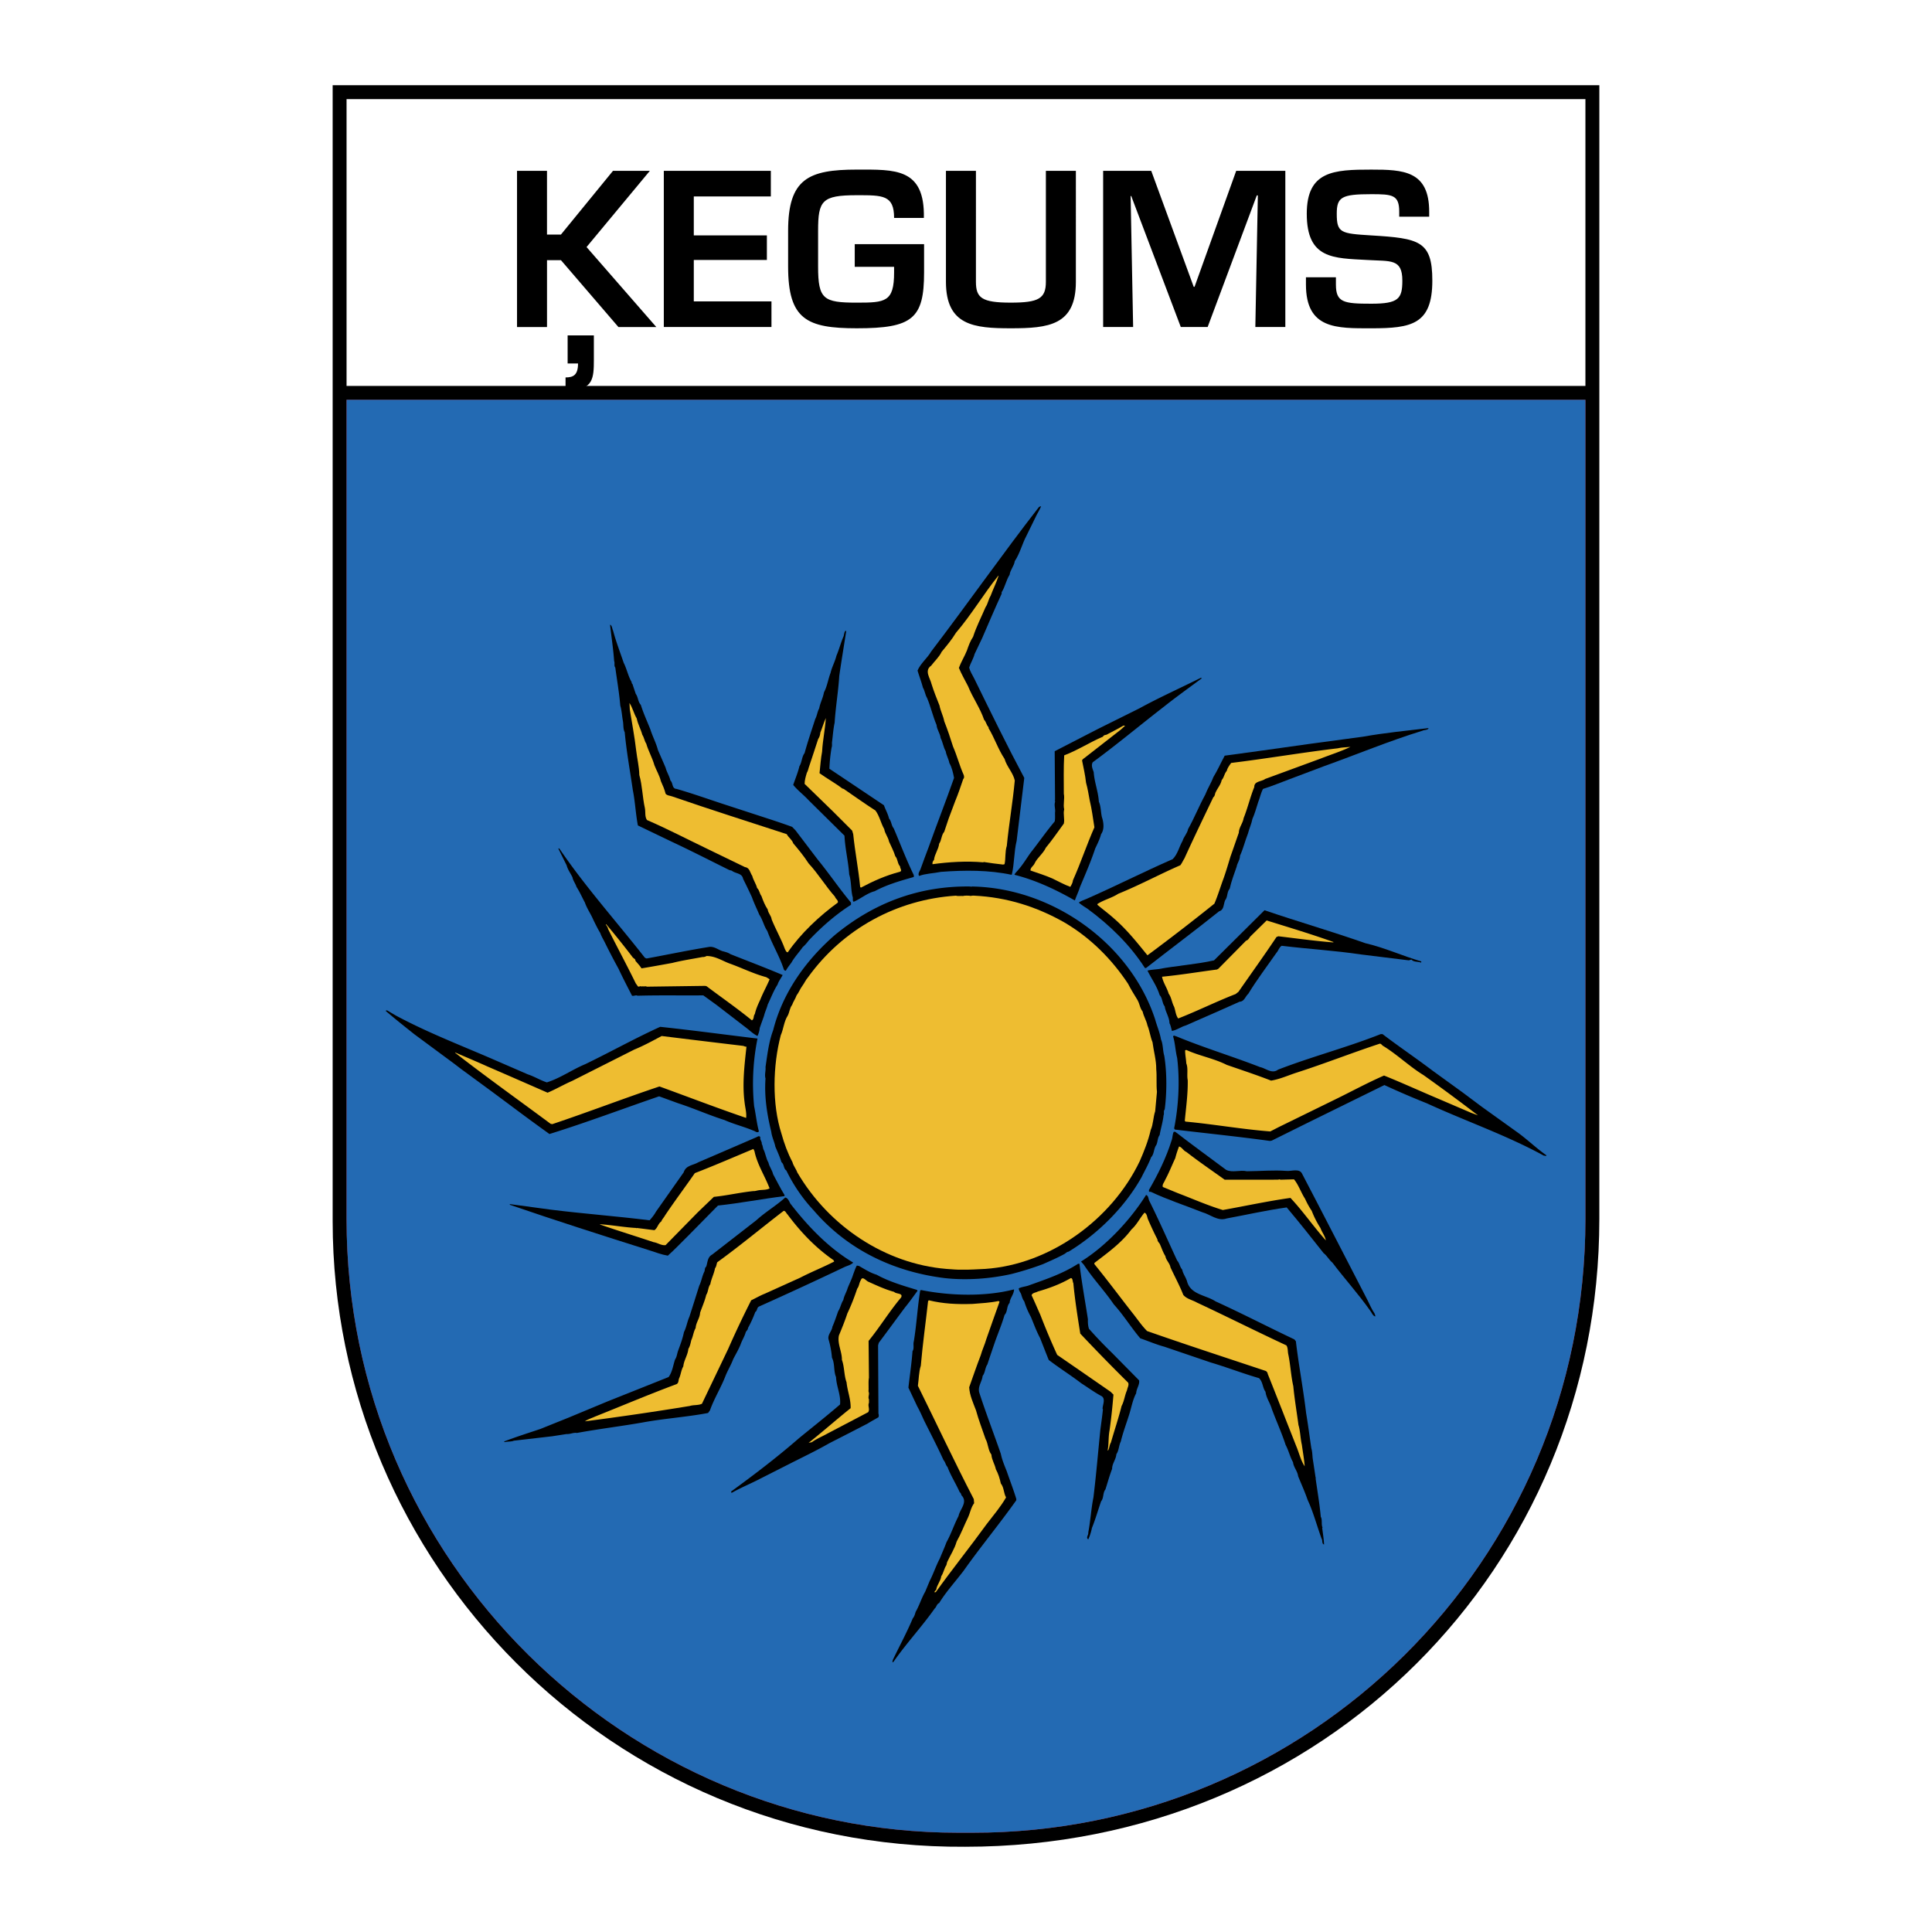 <svg xmlns="http://www.w3.org/2000/svg" width="2500" height="2500" viewBox="0 0 192.756 192.756"><g fill-rule="evenodd" clip-rule="evenodd"><path fill="#fff" d="M0 0h192.756v192.756H0V0z"/><path d="M159.566 8.504v113.113c0 34.76-27.533 62.635-63.272 62.635-35.316.221-63.105-28.34-63.105-62.42V8.504h126.377z"/><path fill="#fff" d="M34.576 38.503h123.602V9.889l-123.602.003v28.611z"/><path d="M158.178 39.89v81.727c0 34.295-27.691 61.287-61.193 61.234h-1.387c-33.022 0-61.021-26.939-61.022-61.234V39.89h123.602z" fill="#cc2229"/><path d="M54.575 17.045h-2.991v15.583h2.991v-6.671h1.392l5.733 6.671h3.78l-6.959-7.98 6.315-7.603h-3.677l-5.193 6.356h-1.392v-6.356h.001zm1.849 21.837h.52c2.223 0 2.306-1.184 2.306-2.971V33.46h-2.617v2.804h1.038c0 1.164-.478 1.392-1.246 1.392v1.226h-.001zm12.797-19.281h7.686v-2.555H66.229v15.58h10.74V30.07H69.22v-4.134h7.292v-2.452H69.22v-3.883h.001zm16.057 4.757v2.264h3.926v.561c0 2.95-.873 3.012-3.719 3.012-3.323 0-3.863-.332-3.863-3.594v-3.573c0-3.012.374-3.552 3.863-3.552 2.597 0 3.719-.021 3.719 2.265h2.971c.104-5.007-2.888-4.82-6.689-4.82-4.819 0-6.855.914-6.855 6.107v3.573c0 5.276 1.87 6.152 6.855 6.152 5.547 0 6.71-.959 6.71-5.57v-2.825h-6.918zm19.07-7.313v11.072c0 1.683-.748 2.077-3.51 2.077-2.887 0-3.469-.478-3.469-2.077V17.045h-2.992v11.072c0 4.362 2.805 4.636 6.461 4.636 3.781 0 6.502-.294 6.502-4.636V17.045h-2.992zm21.043 2.452h.105l-.25 13.129h2.992v-15.58h-4.902l-4.156 11.571h-.082l-4.238-11.571h-4.799v15.58h2.992l-.25-13.066h.062l4.943 13.066h2.68l4.903-13.129zm4.904 8.164v.727c0 4.47 3.074 4.366 6.521 4.366 4.01 0 6.088-.377 6.088-4.76 0-3.968-1.309-4.217-6.107-4.508-3.033-.187-3.428-.249-3.428-2.16 0-1.662.477-1.953 3.447-1.953 2.1 0 2.785.062 2.785 1.745v.499h2.99v-.499c0-4.092-2.596-4.196-5.775-4.196-3.738 0-6.439.125-6.439 4.404 0 4.529 2.66 4.425 6.025 4.612 2.326.146 3.51-.166 3.51 2.057 0 1.807-.373 2.306-3.096 2.306-2.762 0-3.531-.125-3.531-1.911v-.727h-2.99v-.002z"/><path d="M158.178 39.89v81.727c0 34.295-27.691 61.287-61.193 61.234h-1.387c-33.022 0-61.021-26.939-61.022-61.234V39.89h123.602z" fill="#236ab3"/><path d="M103.869 50.515c-.16.399-.408.754-.576 1.135-.293.594-.594 1.197-.877 1.791-.443.825-.648 1.755-1.172 2.544-.07.497-.451.86-.514 1.357-.346.541-.451 1.206-.797 1.747v.151c-.666 1.454-1.295 2.926-1.934 4.407-.258.541-.506 1.073-.764 1.605-.123.479-.398.887-.541 1.348.098.426.355.78.541 1.17 1.615 3.298 3.229 6.606 4.957 9.842-.256 2.092-.514 4.185-.762 6.278-.266 1.073-.223 2.279-.479 3.351l-.037.036c-2.225-.479-4.663-.47-7.031-.292-.735.15-1.516.159-2.19.408-.16-.257.106-.505.177-.762.249-.692.505-1.393.771-2.084.825-2.314 1.729-4.61 2.545-6.934-.098-.515-.213-1.038-.47-1.49-.071-.408-.301-.754-.363-1.17-.24-.417-.284-.887-.505-1.321-.053-.461-.373-.833-.408-1.303-.372-.869-.576-1.818-.948-2.696-.195-.319-.213-.7-.408-1.02-.151-.585-.373-1.144-.541-1.711.293-.71.976-1.233 1.357-1.898 3.626-4.752 7.058-9.656 10.747-14.408.082-.028.124-.099.222-.081z"/><path d="M99.631 57.44c-.221.691-.549 1.339-.797 2.004-.223.363-.268.789-.506 1.135-.418.984-.914 1.933-1.242 2.952-.283.426-.452.887-.611 1.357-.24.603-.585 1.144-.807 1.747.257.621.603 1.215.914 1.827.479 1.179 1.196 2.154 1.604 3.352.223.222.223.532.443.735v.098c.604 1.002.949 2.093 1.596 3.068.223.78.844 1.365 1.02 2.154-.203 2.208-.584 4.336-.797 6.526-.188.567-.098 1.25-.223 1.826l-.15.036c-.646-.062-1.285-.16-1.934-.257l-.035.036c-1.684-.151-3.449-.036-5.071.186-.036-.177.053-.319.151-.435.062-.585.443-1.02.514-1.614.249-.354.212-.851.505-1.188.151-.443.293-.878.443-1.321.213-.576.435-1.17.656-1.747.301-.718.541-1.454.798-2.199.124-.097.089-.301.036-.425-.408-.913-.656-1.897-1.055-2.811-.266-.86-.55-1.694-.878-2.527-.098-.541-.372-1.02-.47-1.561-.284-.709-.567-1.418-.798-2.154-.125-.568-.754-1.33-.036-1.827.346-.461.807-.869 1.046-1.383.487-.585 1.02-1.224 1.427-1.897 1.56-1.827 2.723-3.822 4.221-5.692h.036v-.001z" fill="#eebd31"/><path d="M61.167 62.919c.292 1.1.7 2.146 1.055 3.201.319.629.443 1.33.798 1.933-.009.08.018.151.08.187.106.337.222.665.328.984.248.337.213.789.505 1.1.257.833.629 1.631.949 2.438.222.709.576 1.357.763 2.075.257.594.514 1.17.762 1.756.116.452.381.833.479 1.276.284.248.124.816.621.843 1.579.452 3.085.993 4.628 1.498l4.46 1.454c.816.266 1.641.541 2.438.833l.328.337 2.217 2.917c1.161 1.418 2.146 2.891 3.325 4.3v.222c-1.525.966-2.953 2.217-4.229 3.573-.16.222-.363.452-.585.647-.355.506-.825 1.002-1.126 1.543-.187.257-.399.514-.55.797-.106.055-.195-.07-.222-.15-.425-1.303-1.17-2.5-1.631-3.786-.346-.505-.461-1.135-.807-1.641-.239-.576-.523-1.144-.736-1.747a57.022 57.022 0 0 0-.878-1.827c-.106-.594-.763-.505-1.126-.815l-.248-.062c-1.898-.939-3.778-1.906-5.693-2.802l-3.431-1.649c-.222-1.162-.275-2.394-.506-3.538-.274-1.906-.629-3.804-.807-5.763-.168-.319-.115-.727-.177-1.1-.098-.514-.115-1.055-.266-1.561-.106-1.277-.328-2.527-.497-3.795-.151-.168-.027-.452-.115-.647-.088-1.232-.275-2.421-.408-3.626.214.09.196.4.302.595zM84.424 62.99c-.23 1.481-.479 2.961-.691 4.451-.098 1.579-.363 3.086-.461 4.664-.142.638-.177 1.321-.266 1.968-.009.124.027.373-.036.505a16.012 16.012 0 0 0-.222 2.119l1.472.984 3.972 2.66c.151.444.399.852.505 1.321.257.293.222.692.47.984.665 1.561 1.268 3.157 2.004 4.664v.187c-1.339.381-2.669.753-3.901 1.418-.763.195-1.392.754-2.102 1.056-.15-.133-.026-.382-.115-.541-.169-.709-.106-1.499-.328-2.19-.089-1.321-.408-2.536-.47-3.866l-3.582-3.538c-.497-.541-1.064-.949-1.534-1.525.213-.63.47-1.233.621-1.872.257-.39.222-.922.514-1.303.311-1.144.7-2.27 1.064-3.405.177-.319.204-.718.39-1.046.098-.549.381-1.046.479-1.613.319-.585.408-1.286.656-1.933.133-.585.443-1.117.585-1.711.275-.638.443-1.33.727-1.968.044-.187.053-.39.187-.541l.062.071zM119.918 67.663c-1.24.922-2.57 1.871-3.795 2.846-2.375 1.835-4.682 3.769-7.102 5.542-.188.328 0 .683.098.984.07 1.029.451 1.916.514 2.953.213.47.186 1.02.301 1.525.178.532.268 1.232-.078 1.711-.135.505-.365.967-.586 1.428-.436 1.321-.994 2.589-1.533 3.875-.125.425-.348.869-.48 1.268l-.035.036c-1.896-1.082-3.875-2.013-6.012-2.554.08-.186.24-.319.363-.47.461-.514.834-1.144 1.242-1.72.834-1.055 1.533-2.084 2.412-3.13.062-.284.025-.647.035-.913.053-.32-.107-.683 0-1.02-.01-.062.027-.142-.035-.186l.035-.036-.035-4.85 3.457-1.782.949-.487 4.018-1.996c2.021-1.108 4.113-2.039 6.152-3.059l.115.035z"/><path d="M63.526 71.68c.115.577.408 1.064.558 1.631.187.275.204.603.39.878.213.736.603 1.401.816 2.155.204.532.514 1.038.647 1.596.186.408.364.815.47 1.25.16.204.47.187.701.284 3.768 1.303 7.59 2.509 11.385 3.75.195.364.523.541.647.913.567.674 1.073 1.286 1.534 2.004.984 1.064 1.694 2.27 2.634 3.325.044.212.345.336.284.585-1.835 1.33-3.707 3.085-4.992 4.957-.16.018-.222-.204-.292-.328-.373-1.02-.914-1.942-1.321-2.953-.036-.364-.354-.621-.39-.984-.284-.426-.461-.878-.629-1.348-.195-.248-.186-.576-.435-.798-.098-.417-.381-.79-.479-1.206-.222-.31-.248-.825-.727-.878l-3.75-1.817c-2.013-.967-3.981-1.995-6.029-2.882-.23-.328-.133-.78-.204-1.17-.248-1.091-.257-2.261-.559-3.316-.018-.86-.222-1.649-.319-2.491-.159-1.366-.417-2.696-.629-4.043l-.036-.656c.308.451.432 1.045.725 1.542zM82.022 74.987c-.133.701-.178 1.428-.257 2.155.745.541 1.543.966 2.27 1.525l.142.044c1.064.727 2.102 1.472 3.166 2.154.408.541.532 1.25.878 1.854.071.461.39.789.479 1.25.213.479.47.949.621 1.454.266.292.204.718.479 1.02-.018.187.266.453-.036.541-1.374.354-2.642.922-3.875 1.578l-.071-.08c-.168-1.773-.515-3.484-.692-5.258l-.106-.354-1.862-1.862-2.882-2.802c0-.346.115-.753.222-1.1.133-.213.16-.47.248-.691.293-.887.595-1.782.878-2.669.133-.195.204-.417.222-.656.195-.479.337-.984.55-1.454-.073 1.134-.313 2.216-.374 3.351zM111.822 72.797l-3.502 2.731c-.098.098-.301.178-.363.337.143.736.318 1.463.398 2.226.16.567.258 1.17.363 1.747.213.877.328 1.8.471 2.704-.771 1.747-1.365 3.556-2.137 5.276-.027.266-.15.461-.266.665-.621-.23-1.189-.549-1.783-.833-.717-.319-1.463-.541-2.189-.798-.027-.302.311-.461.408-.709.256-.559.859-.984 1.117-1.561.656-.789 1.197-1.596 1.799-2.411.107-.47-.088-.94.037-1.419-.125-.514.07-1.046-.037-1.561 0-1.197-.035-2.58.037-3.831 1.33-.497 2.543-1.303 3.865-1.862.098-.222.336-.133.471-.257.531-.275 1.055-.541 1.559-.842h.188l-.436.398z" fill="#eebd31"/><path d="M142.529 72.682c-.16.186-.436.124-.613.222-3.342 1.028-6.543 2.367-9.814 3.537l-3.502 1.321c-.869.319-1.713.683-2.59.949-.221.417-.301.869-.479 1.312-.186.559-.328 1.135-.576 1.676-.098.514-.32.958-.443 1.454-.293.736-.471 1.516-.799 2.226 0 .426-.273.718-.336 1.1-.248.727-.523 1.427-.691 2.19-.293.319-.178.825-.461 1.162-.16.39-.098.958-.596 1.091-2.41 1.933-4.867 3.759-7.287 5.657h-.115c-1.473-2.306-3.512-4.283-5.729-5.915-.293-.186-.611-.381-.869-.612.23-.177.506-.249.764-.364 2.889-1.268 5.709-2.704 8.609-3.972.504-.505.639-1.223.984-1.826.123-.417.469-.736.549-1.17.629-1.118 1.09-2.297 1.711-3.432.223-.594.586-1.144.807-1.747.426-.691.746-1.427 1.135-2.146l3.752-.514c1.551-.213 3.104-.435 4.672-.656l5.391-.727c2.129-.381 4.311-.594 6.492-.852l.034.036z"/><path d="M134.734 74.517c-.967.461-1.986.78-2.961 1.162l-5.551 2.039c-.355.275-1.1.204-1.082.807-.416 1.02-.656 2.093-1.064 3.104-.078.514-.461.913-.479 1.454-.283.798-.549 1.587-.832 2.376-.223.728-.436 1.472-.693 2.19-.311.833-.566 1.702-.912 2.509a212.856 212.856 0 0 1-6.678 5.152c-1.027-1.259-2.012-2.518-3.324-3.662-.541-.488-1.117-.904-1.668-1.375v-.08c.648-.426 1.41-.585 2.076-1.02 2.109-.852 4.113-1.942 6.197-2.847.168-.222.266-.461.408-.683.932-2.048 1.906-4.07 2.881-6.101.188-.133.143-.372.258-.541.186-.399.488-.727.576-1.17.248-.275.258-.639.506-.914.07-.292.256-.541.443-.798 3.572-.435 7.066-1.037 10.658-1.463.39-.094.825-.094 1.241-.139z" fill="#eebd31"/><path d="M55.803 84.652c2.562 3.786 5.692 7.271 8.539 10.906l.168.071c2.092-.381 4.167-.825 6.287-1.162.505-.035.869.302 1.304.435.266.071.541.133.771.292 1.738.692 3.485 1.349 5.214 2.083-.16.32-.399.604-.505.949-.408.631-.665 1.34-.984 1.996-.098.389-.284.754-.372 1.135-.142.408-.293.807-.426 1.205a2.362 2.362 0 0 1-.222.799c-.426-.205-.718-.506-1.1-.799l-2.997-2.305-1.312-.949c-2.234.018-4.433-.025-6.562.035-.177-.098-.336.053-.549 0-.452-.887-.922-1.781-1.348-2.695a62.871 62.871 0 0 1-1.383-2.66c-.151-.293-.328-.585-.443-.913-.257-.417-.47-.869-.691-1.312-.24-.576-.63-1.108-.834-1.711-.283-.523-.514-1.064-.842-1.57-.098-.328-.337-.603-.399-.948-.186-.399-.47-.763-.585-1.206l-.833-1.676h.104zM96.865 88.447c.053.089.089-.044.151 0 7.98.151 15.756 5.666 18.238 13.274.178.656.461 1.285.576 1.977.223.506.17 1.109.328 1.633.268 1.639.268 3.66.045 5.363-.15.143-.027.418-.115.586-.07.682-.283 1.32-.391 1.969-.221.283-.178.682-.336.992-.266.363-.195.887-.516 1.223-.256.684-.629 1.322-.947 1.979-1.676 2.988-4.346 5.648-7.289 7.439-.16.008-.266.141-.398.221-.711.391-1.438.701-2.154 1.02a29.84 29.84 0 0 1-3.141.984c-2.092.471-4.468.656-6.676.408-5.028-.629-9.638-2.775-13.052-6.748a15.974 15.974 0 0 1-2.73-3.98c-.311-.223-.204-.611-.488-.834-.168-.531-.39-1.027-.611-1.543-.098-.504-.346-.957-.408-1.488-.408-1.686-.709-3.449-.576-5.32-.115-.381.044-.781 0-1.135.187-1.26.328-2.527.763-3.68.913-3.609 3.112-6.828 6.091-9.444 3.882-3.229 8.422-4.985 13.636-4.896z"/><path d="M96.066 89.396c.231-.062.408-.026.629-.036.169.071.302-.035.498 0 3.289.16 6.26 1.118 8.982 2.66 2.562 1.499 4.725 3.636 6.375 6.136.283.566.619 1.09.947 1.631.178.311.223.684.4.984l.105.15c.098.479.381.904.479 1.385.223.539.285 1.143.506 1.676.115.904.381 1.791.373 2.703.07.727-.01 1.525.07 2.252l-.178 1.934c-.203.604-.186 1.295-.443 1.861-.248 1.082-.656 2.111-1.09 3.104-2.793 5.861-8.99 10.33-15.428 10.764-.764.027-1.552.098-2.306.072-.505.025-1.046-.045-1.561-.072-6.083-.504-11.722-4.238-14.878-9.629-.124-.354-.39-.656-.479-1.02-.479-.904-.824-1.852-1.1-2.846-.957-2.971-.86-6.801-.07-9.816.283-.637.31-1.365.7-1.967.177-.338.187-.746.435-1.064.106-.32.328-.611.443-.949.23-.293.346-.639.576-.949.213-.283.337-.602.576-.869 3.485-4.832 8.867-7.749 14.746-8.13.214.07.507.008.693.035z" fill="#eebd31"/><path d="M136.225 94.104c1.924.443 3.697 1.268 5.576 1.817 0 .036.01.088-.035.116-.293-.125-.727-.027-.947-.302l-.258.08-4.744-.585c-2.607-.39-5.311-.55-7.945-.869-.266.16-.311.47-.514.692-.939 1.348-1.951 2.678-2.811 4.088-.293.256-.408.797-.869.797-.594.258-1.197.541-1.791.799l-3.574 1.57c-.486.133-.885.461-1.391.549-.08-.258-.107-.531-.24-.771-.018-.621-.398-1.09-.479-1.676-.275-.338-.203-.816-.506-1.135-.266-.879-.814-1.623-1.215-2.439.346-.096.729-.096 1.1-.15 1.826-.346 3.734-.461 5.543-.869l5.035-5.001c3.326 1.134 6.738 2.119 10.065 3.289z"/><path d="M133.051 93.989l-.045.035c-1.836-.142-3.645-.399-5.463-.612l-.186.071c-1.223 1.836-2.527 3.644-3.795 5.47l-.283.223c-1.941.754-3.805 1.686-5.729 2.438-.258-.346-.266-.779-.408-1.17-.23-.416-.256-.912-.541-1.303-.168-.594-.549-1.082-.664-1.693 1.854-.178 3.645-.48 5.479-.719l.143-.08 2.766-2.802c.195-.044.303-.249.408-.399l1.641-1.614c2.243.7 4.478 1.366 6.677 2.155zM63.1 95.479c.08.142.319.186.292.372.212.257.443.487.612.763 1.028-.168 2.048-.355 3.068-.541.984-.249 2.013-.399 3.033-.594.098.018.266-.027.39-.098.843 0 1.508.443 2.235.727 1.241.436 2.42 1.037 3.715 1.383.115.072.257.143.337.223-.284.674-.656 1.33-.922 2.004-.222.469-.435.939-.55 1.453-.168.188-.044.48-.292.631-1.428-1.172-3.015-2.27-4.522-3.406l-.142-.035-5.843.08c-.036-.062-.106-.025-.168-.045l-.035.045c-.027-.045-.08-.045-.115-.045l-.036.045c-.027-.045-.071-.045-.106-.045l-.044.045c-.133-.143-.292.115-.399-.08l-.177-.248c-.887-1.817-1.862-3.618-2.767-5.435-.018-.177-.142-.301-.222-.435l.036-.035a87.425 87.425 0 0 1 2.622 3.271z" fill="#eebd31"/><path d="M39.497 101.322c3.068 1.648 6.295 2.898 9.487 4.273l3.68 1.596c.656.213 1.25.594 1.897.799 1.348-.426 2.527-1.277 3.831-1.818 2.5-1.207 4.938-2.572 7.475-3.725 3.254.346 6.464.781 9.709 1.17a22.793 22.793 0 0 0-.337 6.748c.177.842.257 1.703.479 2.518-.186.195-.363-.035-.55-.078-.939-.4-1.95-.639-2.881-1.057-1.57-.496-3.068-1.17-4.629-1.676l-1.897-.691c-3.653 1.25-7.253 2.615-10.941 3.76a233.494 233.494 0 0 1-3.972-2.916l-1.827-1.357-3.068-2.252-.683-.523-3.946-2.918c-.931-.744-1.933-1.533-2.846-2.322.053-.062.16-.053.222 0l.797.469zM137.936 103.174c1.641 1.252 3.316 2.377 4.965 3.627l3.061 2.217 1.861 1.393 3.645 2.615c.949.691 1.836 1.553 2.811 2.234v.07l-.258-.035c-3.768-2.057-7.793-3.439-11.678-5.223a84.44 84.44 0 0 1-4.221-1.816l-5.318 2.615-2.377 1.17-3.539 1.756-.186.035c-3.139-.434-6.312-.754-9.479-1.135l-.08-.115c.436-2.199.586-4.699.303-7.031-.178-.701-.195-1.463-.408-2.154.088-.143.221-.01.328 0 2.74 1.135 5.594 1.994 8.352 3.068.576.115 1.18.717 1.791.256 3.361-1.303 6.891-2.217 10.242-3.547h.185z"/><path d="M74.139 104.346c.115.025.213.098.337.08-.195 1.791-.435 3.723-.186 5.576.053.514.212 1.02.151 1.533-2.909-.992-5.764-2.092-8.646-3.139-3.582 1.197-7.111 2.562-10.693 3.76l-.168-.035c-3.201-2.377-6.402-4.654-9.523-7.084v-.035c1.073.469 2.146.912 3.201 1.391 2.013.869 4.017 1.748 6.021 2.625.824-.346 1.614-.816 2.438-1.17l6.207-3.131c.94-.381 1.835-.877 2.74-1.355 2.703.335 5.417.663 8.121.984zM138.043 104.381c1.383.852 2.598 2.039 3.98 2.881a186.74 186.74 0 0 1 5.436 4.018l-.691-.258-3.477-1.49c-1.738-.734-3.457-1.523-5.205-2.225-1.666.727-3.254 1.596-4.895 2.395l-5.611 2.748-.844.434c-2.863-.221-5.611-.717-8.459-.982l-.07-.08c.125-1.33.318-2.695.293-4.053-.107-.523.062-1.18-.143-1.676-.025-.443-.123-.896-.115-1.303l.115-.037c1.305.596 2.758.844 4.035 1.49 1.48.514 2.971 1.002 4.424 1.57.914-.15 1.721-.533 2.58-.807 2.785-.896 5.498-1.969 8.281-2.883.171.035.206.186.366.258z" fill="#eebd31"/><path d="M117.258 112.92c1.676 1.303 3.379 2.525 5.072 3.795.629.318 1.383-.018 2.074.141 1.367-.008 2.617-.133 3.938-.035.506.053 1.32-.293 1.578.303 2.189 4.184 4.346 8.396 6.525 12.607.223.443.408.896.693 1.312.018.098.096.178.07.301-.258-.061-.346-.398-.514-.594-1.162-1.648-2.562-3.191-3.76-4.779-.355-.283-.506-.664-.879-.949-1.205-1.523-2.385-3.023-3.68-4.557-2.021.283-3.973.727-5.984 1.1-.887.311-1.623-.398-2.439-.621-1.711-.682-3.475-1.25-5.143-2.039-.061-.01-.141.027-.176-.035v-.15c.912-1.578 1.711-3.193 2.252-4.922.115-.275.08-.621.221-.877h.152v-.001zM75.859 113.461c-.062.283.177.406.142.664.098.15.098.338.151.506.23.434.266.939.514 1.355.089.418.373.746.47 1.172.372.682.718 1.4 1.135 2.064v.115c-2.234.275-4.398.701-6.641.941l-2.917 2.961c-.656.639-1.365 1.4-2.083 2.039-.638-.105-1.242-.346-1.862-.541-4.638-1.463-9.319-2.961-13.885-4.531l-.036-.035.036-.035 4.052.549c3.263.408 6.597.656 9.877 1.064.231-.256.479-.566.647-.877l2.749-3.902c.23-.734.948-.691 1.489-1.02l2.306-.992 3.387-1.463c.141-.034.345-.265.469-.034z"/><path d="M118.357 114.924c1.25.975 2.545 1.852 3.83 2.775h4.887c.133-.018.408.025.576-.037l.115.037 1.338-.037c.471.576.693 1.312 1.1 1.934.188.416.408.824.666 1.207a9.4 9.4 0 0 0 .869 1.711c.15.426.461.789.541 1.24-1.225-1.365-2.262-2.891-3.529-4.238-2.279.32-4.496.807-6.748 1.207-1.533-.461-2.979-1.109-4.451-1.668l-1.533-.629c-.09-.248.141-.461.221-.691.391-.719.674-1.455 1.02-2.191.098-.398.23-.779.373-1.16.282.059.442.432.725.54zM75.274 114.852c.275 1.34 1.038 2.465 1.508 3.715-.319.178-.745.125-1.1.188-.168.025-.373.098-.515.08-1.33.133-2.615.443-3.945.576l-1.596 1.533-3.219 3.281c-.417.062-.771-.23-1.197-.293-1.773-.594-3.591-1.152-5.329-1.756l-.035-.035c1.232.08 2.429.311 3.617.373l.036.035.027-.035c.594.07 1.17.15 1.764.221.328-.221.346-.629.692-.877.08-.23.239-.355.363-.586.949-1.418 1.995-2.811 2.979-4.229 1.977-.764 3.893-1.598 5.843-2.412l.107.221z" fill="#eebd31"/><path d="M114.67 119.818c.975 1.959 1.854 3.963 2.775 5.949.248.266.256.621.504.904.08.426.363.754.48 1.162.346 1.338 1.879 1.365 2.846 2.004 2.643 1.205 5.24 2.553 7.865 3.795l.15.186c.283 2.412.736 4.744 1.02 7.156.195 1.152.346 2.35.523 3.527.098.311.098.656.133.994.098.639.195 1.277.293 1.934l.035.035-.035.035c.176 1.268.398 2.535.514 3.83.178.311.027.762.178 1.082l-.035.035c.07.559.158 1.09.186 1.648-.248-.061-.125-.416-.248-.584-.471-1.287-.816-2.625-1.393-3.867-.275-.807-.629-1.578-.949-2.367-.061-.514-.451-.877-.506-1.391-.309-.541-.434-1.162-.734-1.713-.4-1.232-.941-2.402-1.385-3.607-.168-.594-.549-1.082-.629-1.711-.301-.408-.248-.977-.646-1.357-1.633-.471-3.193-1.082-4.814-1.561l-4.639-1.578c-.824-.223-1.596-.559-2.393-.834-.941-1.107-1.658-2.305-2.643-3.387-.932-1.375-2.076-2.555-2.98-3.945l-.291-.328c2.5-1.553 4.92-4.141 6.49-6.643.256.074.22.392.328.597zM78.847 120.074c1.765 2.287 3.822 4.434 6.278 5.896-.23.24-.585.311-.869.443a402.2 402.2 0 0 1-8.539 3.945c-.23.133-.142.4-.363.541a11.783 11.783 0 0 1-.727 1.598c0 .176-.151.273-.222.406-.115.436-.364.799-.506 1.207-.204.523-.496 1.002-.745 1.488-.222.604-.576 1.162-.798 1.748-.452 1.152-1.117 2.207-1.525 3.369l-.187.258c-2.128.406-4.38.549-6.526.947-2.172.381-4.398.648-6.562 1.047-.346-.062-.665.133-1.028.107l-1.428.221-3.83.443c-.266.115-.612.062-.914.143l-.071-.062c1.197-.461 2.412-.842 3.626-1.25l2.802-1.127 3.946-1.641a3981.51 3981.51 0 0 0 6.047-2.412c.381-.521.444-1.16.647-1.756.178-.256.195-.576.301-.867.222-.604.453-1.207.585-1.863.248-.469.319-1.037.541-1.525.337-1.037.656-2.064.984-3.102.222-.443.283-.949.505-1.393.08-.178.018-.381.187-.506.151-.416.115-.949.594-1.205l4.407-3.424c.922-.842 1.986-1.453 2.882-2.27.26.03.402.383.508.596z"/><path d="M78.564 121.156c1.303 1.748 2.784 3.316 4.593 4.566l.071.143c-1.117.576-2.27 1.027-3.396 1.613l-3.529 1.596c-.47.186-.904.443-1.356.656a97.125 97.125 0 0 0-2.296 4.85c-.869 1.828-1.747 3.645-2.616 5.471-.363.178-.825.098-1.215.223a306.523 306.523 0 0 1-10.463 1.533c.284-.203.674-.318 1.02-.479 2.713-1.082 5.391-2.217 8.131-3.236.23-.133.16-.398.257-.594.168-.373.195-.816.408-1.17.062-.631.443-1.117.505-1.748.16-.256.222-.566.292-.877.186-.381.213-.834.435-1.205.027-.551.417-.967.443-1.525.204-.596.47-1.172.612-1.783.213-.318.177-.754.408-1.064.098-.549.373-1.045.47-1.596.142-.158.142-.398.222-.594 2.226-1.605 4.469-3.475 6.632-5.133.203.025.247.248.372.353zM114.527 121.635c.301.684.604 1.357.949 2.014 0 .168.115.293.221.426.195.416.32.85.576 1.25.062.416.443.709.506 1.125.426.914.914 1.811 1.277 2.74.346.416.904.506 1.355.764 2.98 1.391 5.934 2.881 8.93 4.273.168.238.125.576.186.869.223 1.045.268 2.172.506 3.201.125 1.32.346 2.588.514 3.873.188.621.188 1.33.338 1.969.098.729.23 1.41.283 2.154-.398-.594-.559-1.348-.842-2.012-.471-1.205-.949-2.395-1.418-3.609-.48-1.205-.949-2.412-1.428-3.6a.371.371 0 0 0-.223-.301c-3.936-1.312-7.891-2.598-11.811-3.973-.566-.568-1.02-1.268-1.533-1.898-1.26-1.613-2.439-3.201-3.725-4.779v-.115c1.33-1.02 2.695-1.994 3.697-3.342.551-.488.834-1.135 1.303-1.676.242.106.251.416.339.647z" fill="#eebd31"/><path d="M107.699 126.086c.223 1.871.559 3.689.844 5.543-.018.291.008.664.105.947a44.463 44.463 0 0 0 2.307 2.412l2.695 2.732c.07.441-.275.824-.293 1.285-.346.646-.471 1.4-.691 2.102-.285.912-.621 1.791-.844 2.713-.203.391-.176.887-.443 1.268-.035.523-.424.922-.424 1.463-.258.666-.443 1.357-.666 2.049-.275.336-.15.859-.434 1.188-.303.887-.568 1.801-.914 2.66-.08.398-.203.781-.363 1.135-.275-.168.045-.434 0-.691.221-1.145.283-2.35.514-3.494.275-2.234.461-4.494.691-6.746.09-.684.188-1.357.258-2.049l-.035-.035c-.01-.418.371-1.074-.188-1.322-.664-.363-1.293-.824-1.932-1.232-1.074-.824-2.182-1.508-3.254-2.332-.293-.727-.576-1.453-.869-2.199-.363-.674-.621-1.4-.914-2.102a7.845 7.845 0 0 1-.656-1.541c-.178-.223-.238-.488-.328-.764-.088-.168-.221-.328-.221-.541.283-.133.611-.168.912-.256 1.713-.621 3.449-1.18 5.002-2.191h.141v-.002zM85.71 126.309c.577.328 1.118.682 1.747.869 1.268.699 2.66 1.1 4.052 1.523-.018.045.009.062.035.08-.408.551-.815 1.135-1.241 1.65-.878 1.17-1.756 2.385-2.625 3.537l-.071.258.035 6.809a.52.52 0 0 1 0 .365c-.337.203-.718.398-1.064.619-1.277.666-2.544 1.312-3.831 1.969-1.268.727-2.571 1.348-3.866 2.004l-3.307 1.676c-.843.426-1.703.781-2.527 1.25h-.097v-.115c2.314-1.684 4.593-3.422 6.774-5.32 1.366-1.117 2.731-2.189 4.088-3.359.098-.959-.364-1.783-.399-2.732-.257-.594-.106-1.355-.408-1.932a9.138 9.138 0 0 0-.328-1.791c-.151-.488.319-.834.373-1.305.222-.496.39-1.02.576-1.541.23-.355.284-.773.515-1.127.08-.436.319-.779.435-1.197.186-.461.407-.887.549-1.357.116-.291.204-.602.364-.877l.221.044z"/><path d="M107.088 128.02c.16 1.711.426 3.359.691 5.035a194.545 194.545 0 0 0 4.771 4.887c.123.24-.072.506-.107.762-.23.506-.275 1.082-.541 1.57-.311 1.24-.719 2.438-1.064 3.645-.158.248-.141.566-.291.807l-.035-.035c.123-.674.061-1.295.186-1.969.168-1.18.293-2.377.391-3.582l-.285-.283-3.066-2.121-2.262-1.559a69.497 69.497 0 0 1-1.676-3.982c-.293-.656-.576-1.32-.879-1.969.09-.256.408-.248.621-.371 1.145-.328 2.252-.736 3.291-1.34.22.008.157.344.255.505zM86.615 127.869c.851.381 1.693.779 2.589 1.02.213.238.922.098.701.559-1.179 1.4-2.092 2.916-3.246 4.336l.036 3.68c-.062.318-.027.736-.036 1.02.018.088-.018.238 0 .373.116.256-.088.504.036.762v.336c-.143.32.124.648-.08.941l-4.088 2.145c-.505.285-1.046.498-1.525.844l-.328.07c1.437-1.135 2.757-2.314 4.194-3.459.027-.887-.319-1.701-.408-2.588-.257-.691-.204-1.543-.461-2.227.009-.852-.47-1.604-.301-2.438.301-.727.594-1.445.842-2.199.381-.799.701-1.623.984-2.475.204-.248.186-.584.364-.85.151-.446.505.052.727.15z" fill="#eebd31"/><path d="M101.174 128.666c-.027.498-.416.844-.443 1.322-.318.346-.186.877-.506 1.205-.266.914-.629 1.773-.947 2.66-.258.762-.516 1.498-.764 2.27-.248.355-.213.824-.479 1.154-.053.566-.496 1.037-.338 1.648.666 2.057 1.447 4.078 2.156 6.127.123.611.371 1.18.594 1.746.311.914.664 1.809.949 2.75v.133c-1.703 2.402-3.582 4.664-5.259 7.039-.816 1.074-1.773 2.119-2.438 3.219-.257.098-.249.381-.443.541-1.268 1.801-2.846 3.494-4.087 5.285-.036.035-.071.105-.133.07l.036-.213c.665-1.393 1.401-2.74 1.995-4.158.168-.195.222-.436.292-.656.373-.646.576-1.365.949-2.004.151-.355.292-.701.443-1.064.381-.736.63-1.523 1.02-2.26.213-.533.461-1.064.656-1.605.47-.834.763-1.773 1.206-2.615.124-.684.976-1.393.284-2.084a.465.465 0 0 0-.168-.303c-.373-.842-.887-1.631-1.215-2.508-.195-.205-.204-.479-.399-.691-.603-1.33-1.286-2.635-1.933-3.938-.222-.479-.435-.975-.691-1.428l-.878-1.861c.133-1.207.319-2.404.408-3.645.195-.258.036-.674.133-.984.275-1.668.363-3.379.629-5.037l.071-.08c2.882.586 6.428.684 9.266-.053l.034.018z"/><path d="M97.016 130.094c.887-.07 1.781-.115 2.615-.293.045.072.115.027.08.115-.434 1.225-.877 2.447-1.303 3.68-.15.551-.408 1.057-.559 1.615-.408 1.055-.771 2.127-1.154 3.201.054.832.4 1.551.683 2.305.258.957.629 1.896.949 2.846.275.488.238 1.109.584 1.561.037.533.338.949.445 1.463.238.436.389.914.496 1.42.328.406.273.957.523 1.391-.533.932-1.26 1.783-1.934 2.66-1.65 2.279-3.441 4.504-5.072 6.783l-.116.035c-.053-.133.089-.168.151-.256.062-.488.443-.861.505-1.357.231-.346.284-.771.515-1.117l.071-.293c.319-.691.744-1.32.948-2.047.435-.771.745-1.605 1.135-2.404.222-.469.284-.992.612-1.428l-.035-.406c-1.934-3.734-3.716-7.537-5.578-11.307.098-.664.089-1.373.292-2.004.187-2.172.488-4.299.727-6.455l.08-.07c1.405.344 2.787.414 4.34.362z" fill="#eebd31"/></g></svg>